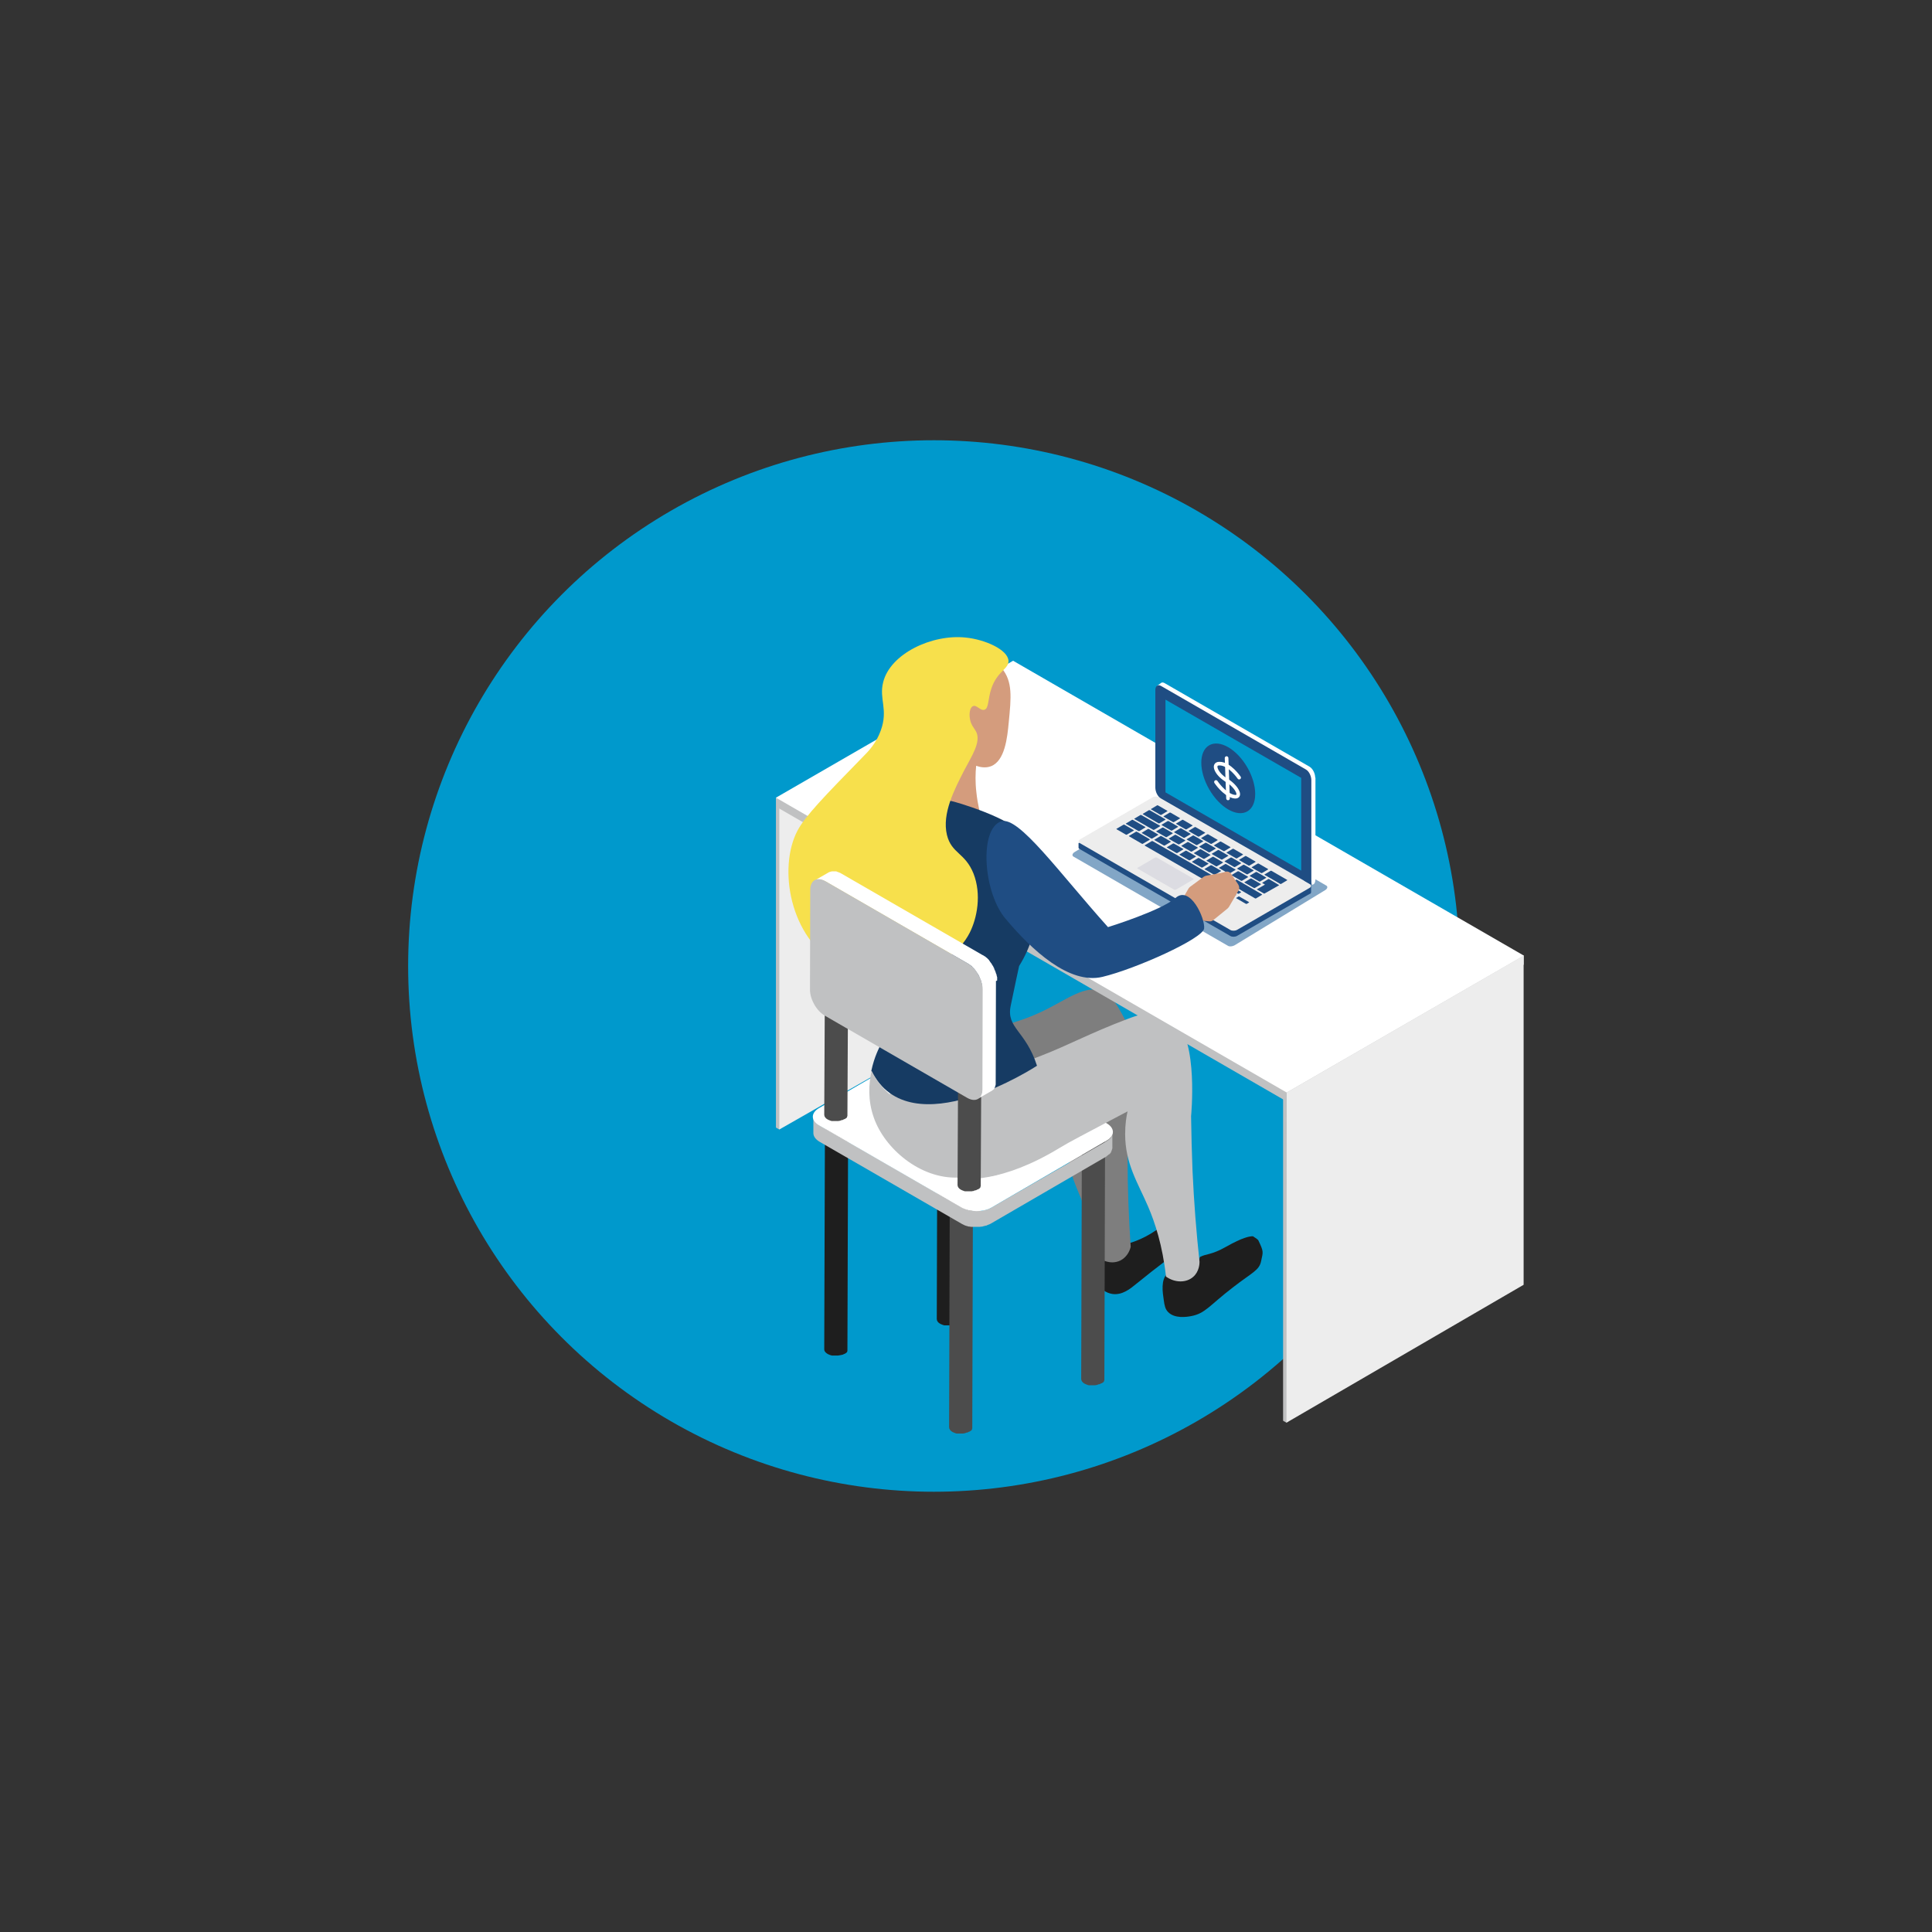 <?xml version="1.0" encoding="utf-8"?>
<!-- Generator: Adobe Illustrator 25.3.1, SVG Export Plug-In . SVG Version: 6.00 Build 0)  -->
<svg version="1.1" id="Layer_1" xmlns="http://www.w3.org/2000/svg" xmlns:xlink="http://www.w3.org/1999/xlink" x="0px" y="0px"
	 viewBox="0 0 800 800" style="enable-background:new 0 0 800 800;" xml:space="preserve">
<rect x="0" y="0" width="800" height="800" fill="#333333" stroke="none"/>
<style type="text/css">
	.st0{fill:#0099CC;}
	.st1{fill:#1E1E1E;}
	.st2{fill:#7E7E7E;}
	.st3{fill:#4C4C4C;}
	.st4{enable-background:new    ;}
	.st5{fill:#C0C1C2;}
	.st6{fill:#FFFFFF;}
	.st7{fill:#EDEDED;}
	.st8{fill:#D49C7D;}
	.st9{fill:#163B63;}
	.st10{fill:#F7E04C;}
	.st11{fill:#F8B8A8;}
	.st12{opacity:0.74;fill:#5787B2;}
	.st13{fill:#1F4D83;}
	.st14{fill:#DCDCE2;}
	.st15{fill:#467DE4;}
	.st16{fill-rule:evenodd;clip-rule:evenodd;fill:#D49C7D;}
	.st17{fill:none;stroke:#FFFFFF;stroke-width:1.5;stroke-linecap:round;stroke-linejoin:round;stroke-miterlimit:10;}
</style>
<g>
	<circle class="st0" cx="386.7" cy="400" r="217.7"/>
	<g id="pacient_and_table">
		<g>
			<g>
				<path class="st1" d="M455.2,520.4c-1.9,2.9-2.9,7.4-0.9,11c1.3,2.3,3.7,4,6.3,4.4c4.1,0.6,7.5-2.2,9.8-4.1
					c18.3-14.9,24.1-17.2,23.1-20.9c-0.7-2.6-4.4-4-6.8-4.3c-3.8-0.4-6.2,1.9-10.3,4.4C464.9,517.7,459.1,514.4,455.2,520.4z"/>
				<path class="st2" d="M446.5,468.7c-1,1.3-2.3,3.5-3.1,6.3c-2.1,7.6,1.3,14,4.8,22.7c2.2,5.5,5,13.4,7.5,23.6
					c0.2,0.1,4,2.6,8.1,0.7c3.5-1.7,4.3-5.3,4.4-5.7c-0.8-11.7-1.3-24.2-1.3-37.2c0-9.1,0.2-17.8,0.6-26.2
					C460.6,458.1,453.5,463.4,446.5,468.7z"/>
				<path class="st1" d="M398.1,441.1c0.1-0.8-0.4-1.6-1.5-2.2c-1.9-1.1-5.1-1.1-7,0c-1,0.6-1.4,1.3-1.4,2c0,0,0,0,0,0l-0.3,105.3
					c0,0.7,0.5,1.5,1.5,2c0.2,0.1,0.4,0.2,0.7,0.3c0,0,0,0,0,0c0,0,0,0,0,0c0.2,0.1,0.4,0.1,0.5,0.2c0,0,0,0,0,0c0,0,0.1,0,0.1,0
					c0.1,0,0.2,0.1,0.3,0.1c0,0,0.1,0,0.1,0c0,0,0.1,0,0.1,0c0.1,0,0.2,0,0.3,0c0,0,0.1,0,0.1,0c0,0,0.1,0,0.1,0c0.1,0,0.2,0,0.2,0
					c0,0,0.1,0,0.1,0c0,0,0.1,0,0.1,0c0.1,0,0.2,0,0.3,0c0,0,0.1,0,0.1,0c0,0,0.1,0,0.1,0c0.1,0,0.2,0,0.3,0c0,0,0.1,0,0.1,0
					c0,0,0.1,0,0.1,0c0.1,0,0.2,0,0.3,0c0,0,0.1,0,0.1,0c0,0,0,0,0,0c0.2,0,0.4,0,0.6-0.1c0,0,0,0,0,0c0.1,0,0.1,0,0.2,0
					c0.1,0,0.2,0,0.3-0.1c0.1,0,0.1,0,0.2-0.1c0.1,0,0.2,0,0.3-0.1c0,0,0,0,0.1,0c0,0,0.1,0,0.1,0c0.1,0,0.3-0.1,0.4-0.1
					c0,0,0.1,0,0.1-0.1c0.2-0.1,0.3-0.2,0.5-0.2c0,0,0,0,0.1,0c0,0,0.1-0.1,0.1-0.1c0.1,0,0.1-0.1,0.2-0.1c0,0,0.1-0.1,0.1-0.1
					c0.1,0,0.1-0.1,0.2-0.1c0,0,0,0,0,0c0,0,0,0,0.1-0.1c0.1-0.1,0.1-0.1,0.2-0.2c0,0,0,0,0,0c0,0,0,0,0-0.1c0-0.1,0.1-0.1,0.1-0.2
					c0,0,0,0,0-0.1c0,0,0,0,0,0c0-0.1,0-0.1,0.1-0.2c0,0,0-0.1,0-0.1c0,0,0,0,0,0c0,0,0-0.1,0-0.1c0,0,0-0.1,0-0.1c0,0,0,0,0,0
					c0-0.1,0-0.1,0-0.2c0,0,0-0.1,0-0.1c0,0,0,0,0,0l0.3-105.3C398.1,441,398.1,441,398.1,441.1z M397.1,442.7
					C397.1,442.6,397.1,442.6,397.1,442.7C397.1,442.6,397.1,442.6,397.1,442.7C397.1,442.6,397.1,442.6,397.1,442.7z M397.4,442.4
					C397.4,442.4,397.4,442.4,397.4,442.4L397.4,442.4C397.4,442.4,397.4,442.4,397.4,442.4z M398,441.5c0,0,0,0.1,0,0.1
					C397.9,441.6,398,441.5,398,441.5C398,441.5,398,441.5,398,441.5z M397.8,441.8c0,0,0,0.1-0.1,0.1
					C397.8,441.8,397.8,441.8,397.8,441.8C397.8,441.8,397.8,441.8,397.8,441.8z M397.7,442.1C397.6,442.1,397.6,442.1,397.7,442.1
					C397.6,442.1,397.6,442.1,397.7,442.1C397.7,442.1,397.7,442.1,397.7,442.1z M398,441.3c0,0,0-0.1,0-0.1c0,0,0,0,0,0
					C398,441.3,398,441.3,398,441.3z M396.8,442.8C396.8,442.8,396.8,442.8,396.8,442.8c-0.1,0-0.1,0.1-0.2,0.1
					C396.7,442.9,396.8,442.9,396.8,442.8z M388.1,441.1c0,0,0,0.1,0,0.1C388.2,441.1,388.2,441.1,388.1,441.1z M388.2,441.3
					c0,0,0,0.1,0,0.1C388.2,441.4,388.2,441.4,388.2,441.3z M388.3,441.6c0,0,0,0.1,0.1,0.1C388.3,441.7,388.3,441.6,388.3,441.6z
					 M388.6,442.1c0,0,0.1,0.1,0.1,0.1C388.7,442.2,388.7,442.2,388.6,442.1z M388.4,441.9c0,0,0,0.1,0.1,0.1
					C388.5,442,388.5,441.9,388.4,441.9z M389.3,442.7C389.2,442.7,389.2,442.7,389.3,442.7C389.2,442.7,389.2,442.7,389.3,442.7z
					 M389,442.5C388.9,442.5,388.9,442.4,389,442.5C388.9,442.4,388.9,442.5,389,442.5z"/>
				<path class="st3" d="M401.7,483.6c-1.9-1.1-5.1-1.1-7,0c-1,0.6-1.4,1.3-1.4,2c0,0,0,0,0,0v0v0L393,591c0,0.7,0.5,1.5,1.5,2
					c0.2,0.1,0.4,0.2,0.7,0.3c0,0,0,0,0,0c0,0,0,0,0,0c0.2,0.1,0.4,0.1,0.5,0.2c0,0,0,0,0,0c0,0,0.1,0,0.1,0c0.1,0,0.2,0.1,0.3,0.1
					c0,0,0.1,0,0.1,0c0,0,0.1,0,0.1,0c0.1,0,0.2,0,0.3,0c0,0,0.1,0,0.1,0c0,0,0.1,0,0.1,0c0.1,0,0.2,0,0.2,0c0,0,0.1,0,0.1,0
					c0,0,0.1,0,0.1,0c0.1,0,0.2,0,0.3,0c0,0,0.1,0,0.1,0c0,0,0.1,0,0.1,0c0.1,0,0.2,0,0.3,0c0,0,0.1,0,0.1,0c0,0,0.1,0,0.1,0
					c0.1,0,0.2,0,0.3,0c0,0,0.1,0,0.1,0c0,0,0,0,0,0c0.2,0,0.4,0,0.6-0.1c0,0,0,0,0,0c0.1,0,0.1,0,0.2,0c0.1,0,0.2,0,0.3-0.1
					c0.1,0,0.1,0,0.2-0.1c0.1,0,0.2,0,0.3-0.1c0,0,0,0,0.1,0c0,0,0.1,0,0.1,0c0.1,0,0.3-0.1,0.4-0.1c0,0,0.1,0,0.1-0.1
					c0.2-0.1,0.3-0.2,0.5-0.2c0,0,0,0,0.1,0c0,0,0.1-0.1,0.1-0.1c0.1,0,0.1-0.1,0.2-0.1c0,0,0.1-0.1,0.1-0.1c0.1,0,0.1-0.1,0.2-0.1
					c0,0,0,0,0,0c0,0,0,0,0.1-0.1c0.1-0.1,0.1-0.1,0.2-0.2c0,0,0,0,0,0c0,0,0,0,0-0.1c0-0.1,0.1-0.1,0.1-0.2c0,0,0,0,0-0.1
					c0,0,0,0,0,0c0-0.1,0-0.1,0.1-0.2c0,0,0-0.1,0-0.1c0,0,0,0,0,0c0,0,0-0.1,0-0.1c0,0,0-0.1,0-0.1c0,0,0,0,0,0c0-0.1,0-0.1,0-0.2
					c0,0,0-0.1,0-0.1c0,0,0,0,0,0l0.3-105.3c0,0,0,0.1,0,0.1C403.2,485,402.8,484.2,401.7,483.6z M402.2,487.4
					C402.2,487.4,402.2,487.3,402.2,487.4C402.3,487.3,402.3,487.3,402.2,487.4C402.2,487.3,402.2,487.4,402.2,487.4z M403.1,486.2
					c0,0,0,0.1,0,0.1C403.1,486.3,403.1,486.3,403.1,486.2C403.1,486.2,403.1,486.2,403.1,486.2z M403,486.5c0,0,0,0.1-0.1,0.1
					C402.9,486.6,402.9,486.5,403,486.5C403,486.5,403,486.5,403,486.5z M402.8,486.8C402.8,486.8,402.7,486.8,402.8,486.8
					C402.7,486.8,402.8,486.8,402.8,486.8C402.8,486.8,402.8,486.8,402.8,486.8z M403.1,486.1c0,0,0-0.1,0-0.1c0,0,0,0,0,0
					C403.2,486,403.1,486,403.1,486.1z M401.9,487.6C401.9,487.6,401.9,487.6,401.9,487.6c-0.1,0-0.1,0.1-0.2,0.1
					C401.8,487.6,401.9,487.6,401.9,487.6z M393.3,485.8c0,0,0,0.1,0,0.1C393.3,485.9,393.3,485.8,393.3,485.8z M393.3,486.1
					c0,0,0,0.1,0,0.1C393.3,486.1,393.3,486.1,393.3,486.1z M393.4,486.3c0,0,0,0.1,0.1,0.1C393.4,486.4,393.4,486.4,393.4,486.3z
					 M393.6,486.6c0,0,0,0.1,0.1,0.1c0,0,0,0,0,0C393.6,486.7,393.6,486.6,393.6,486.6z M393.7,486.9c0,0,0.1,0.1,0.1,0.1
					C393.8,486.9,393.8,486.9,393.7,486.9z M394.4,487.5c0,0-0.1-0.1-0.1-0.1C394.3,487.4,394.3,487.4,394.4,487.5z M394.1,487.2
					C394,487.2,394,487.2,394.1,487.2C394,487.2,394,487.2,394.1,487.2z"/>
				<path class="st1" d="M350,461.2c-1.9-1-5.1-1-7,0c-1,0.5-1.4,1.2-1.4,1.8c0,0,0,0,0,0l-0.3,95.8c0,0.7,0.5,1.3,1.5,1.9
					c0.2,0.1,0.4,0.2,0.7,0.3c0,0,0,0,0,0c0,0,0,0,0,0c0.2,0.1,0.4,0.1,0.5,0.2c0,0,0,0,0,0c0,0,0.1,0,0.1,0c0.1,0,0.2,0,0.3,0.1
					c0,0,0.1,0,0.1,0c0,0,0.1,0,0.1,0c0.1,0,0.2,0,0.3,0c0,0,0.1,0,0.1,0c0,0,0.1,0,0.1,0c0.1,0,0.2,0,0.2,0c0,0,0.1,0,0.1,0
					c0,0,0.1,0,0.1,0c0.1,0,0.2,0,0.3,0c0,0,0.1,0,0.1,0c0,0,0.1,0,0.1,0c0.1,0,0.2,0,0.3,0c0,0,0.1,0,0.1,0c0,0,0.1,0,0.1,0
					c0.1,0,0.2,0,0.3,0c0,0,0.1,0,0.1,0c0,0,0,0,0,0c0.2,0,0.4,0,0.6-0.1c0,0,0,0,0,0c0.1,0,0.1,0,0.2,0c0.1,0,0.2,0,0.3-0.1
					c0.1,0,0.1,0,0.2,0c0.1,0,0.2,0,0.3-0.1c0,0,0,0,0.1,0c0,0,0.1,0,0.1,0c0.1,0,0.3-0.1,0.4-0.1c0,0,0.1,0,0.1-0.1
					c0.2-0.1,0.3-0.1,0.5-0.2c0,0,0,0,0.1,0c0,0,0.1-0.1,0.1-0.1c0.1,0,0.1-0.1,0.2-0.1c0,0,0.1-0.1,0.1-0.1c0.1,0,0.1-0.1,0.2-0.1
					c0,0,0,0,0,0c0,0,0,0,0.1-0.1c0.1-0.1,0.1-0.1,0.2-0.2c0,0,0,0,0,0c0,0,0,0,0,0c0-0.1,0.1-0.1,0.1-0.2c0,0,0,0,0-0.1
					c0,0,0,0,0,0c0,0,0-0.1,0.1-0.1c0,0,0-0.1,0-0.1c0,0,0,0,0,0c0,0,0-0.1,0-0.1c0,0,0-0.1,0-0.1c0,0,0,0,0,0c0,0,0-0.1,0-0.1
					c0,0,0-0.1,0-0.1c0,0,0,0,0,0l0.3-95.8c0,0,0,0.1,0,0.1C351.6,462.4,351.1,461.7,350,461.2z M350.5,464.6
					C350.5,464.6,350.6,464.6,350.5,464.6C350.6,464.6,350.6,464.6,350.5,464.6C350.6,464.6,350.5,464.6,350.5,464.6z M350.8,464.4
					C350.8,464.4,350.8,464.4,350.8,464.4L350.8,464.4C350.8,464.4,350.8,464.4,350.8,464.4z M351.4,463.6
					C351.4,463.6,351.4,463.6,351.4,463.6C351.4,463.6,351.4,463.6,351.4,463.6C351.4,463.6,351.4,463.6,351.4,463.6z M351.3,463.8
					C351.3,463.8,351.2,463.9,351.3,463.8C351.2,463.9,351.3,463.8,351.3,463.8C351.3,463.8,351.3,463.8,351.3,463.8z M351.1,464.1
					C351.1,464.1,351.1,464.1,351.1,464.1C351.1,464.1,351.1,464.1,351.1,464.1C351.1,464.1,351.1,464.1,351.1,464.1z M351.5,463.4
					c0,0,0-0.1,0-0.1c0,0,0,0,0,0C351.5,463.3,351.5,463.4,351.5,463.4z M350.3,464.8C350.3,464.8,350.3,464.8,350.3,464.8
					c-0.1,0-0.1,0.1-0.2,0.1C350.1,464.8,350.2,464.8,350.3,464.8z M341.6,463.1c0,0,0,0.1,0,0.1
					C341.6,463.2,341.6,463.2,341.6,463.1z M341.6,463.4c0,0,0,0.1,0,0.1C341.7,463.5,341.6,463.4,341.6,463.4z M341.7,463.6
					c0,0,0,0.1,0.1,0.1C341.8,463.7,341.7,463.7,341.7,463.6z M342.1,464.1C342.1,464.2,342.1,464.2,342.1,464.1
					C342.1,464.2,342.1,464.2,342.1,464.1z M341.9,463.9c0,0,0,0.1,0.1,0.1C341.9,464,341.9,463.9,341.9,463.9z M342.7,464.7
					C342.7,464.6,342.6,464.6,342.7,464.7C342.6,464.6,342.7,464.6,342.7,464.7z M342.4,464.5c0,0-0.1-0.1-0.1-0.1
					C342.3,464.4,342.4,464.4,342.4,464.5z"/>
				<path class="st3" d="M456.4,463.7c-1.9-1.1-5.1-1.1-7,0c-1,0.6-1.4,1.3-1.4,2c0,0,0,0,0,0l-0.3,105.3c0,0.7,0.5,1.5,1.5,2
					c0.2,0.1,0.4,0.2,0.7,0.3c0,0,0,0,0,0c0,0,0,0,0,0c0.2,0.1,0.4,0.1,0.5,0.2c0,0,0,0,0,0c0,0,0.1,0,0.1,0c0.1,0,0.2,0.1,0.3,0.1
					c0,0,0.1,0,0.1,0c0,0,0.1,0,0.1,0c0.1,0,0.2,0,0.3,0c0,0,0.1,0,0.1,0c0,0,0.1,0,0.1,0c0.1,0,0.2,0,0.2,0c0,0,0.1,0,0.1,0
					c0,0,0.1,0,0.1,0c0.1,0,0.2,0,0.3,0c0,0,0.1,0,0.1,0c0,0,0.1,0,0.1,0c0.1,0,0.2,0,0.3,0c0,0,0.1,0,0.1,0c0,0,0.1,0,0.1,0
					c0.1,0,0.2,0,0.3,0c0,0,0.1,0,0.1,0c0,0,0,0,0,0c0.2,0,0.4,0,0.6-0.1c0,0,0,0,0,0c0.1,0,0.1,0,0.2,0c0.1,0,0.2,0,0.3-0.1
					c0.1,0,0.1,0,0.2-0.1c0.1,0,0.2,0,0.3-0.1c0,0,0,0,0.1,0c0,0,0.1,0,0.1,0c0.1,0,0.3-0.1,0.4-0.1c0,0,0.1,0,0.1-0.1
					c0.2-0.1,0.3-0.2,0.5-0.2c0,0,0,0,0.1,0c0,0,0.1-0.1,0.1-0.1c0.1,0,0.1-0.1,0.2-0.1c0,0,0.1-0.1,0.1-0.1c0.1,0,0.1-0.1,0.2-0.1
					c0,0,0,0,0,0c0,0,0,0,0.1-0.1c0.1-0.1,0.1-0.1,0.2-0.2c0,0,0,0,0,0c0,0,0,0,0-0.1c0-0.1,0.1-0.1,0.1-0.2c0,0,0,0,0-0.1
					c0,0,0,0,0,0c0-0.1,0-0.1,0.1-0.2c0,0,0-0.1,0-0.1c0,0,0,0,0,0c0,0,0-0.1,0-0.1c0,0,0-0.1,0-0.1c0,0,0,0,0,0c0-0.1,0-0.1,0-0.2
					c0,0,0-0.1,0-0.1c0,0,0,0,0,0l0.3-105.3c0,0,0,0.1,0,0.1C457.9,465.1,457.4,464.3,456.4,463.7z M456.9,467.5
					C456.9,467.5,456.9,467.5,456.9,467.5C456.9,467.4,456.9,467.4,456.9,467.5C456.9,467.5,456.9,467.5,456.9,467.5z M457.1,467.2
					C457.1,467.2,457.1,467.2,457.1,467.2L457.1,467.2C457.1,467.2,457.1,467.2,457.1,467.2z M457.7,466.4c0,0,0,0.1,0,0.1
					C457.7,466.4,457.7,466.4,457.7,466.4C457.7,466.4,457.7,466.4,457.7,466.4z M457.6,466.6c0,0,0,0.1-0.1,0.1
					C457.6,466.7,457.6,466.7,457.6,466.6C457.6,466.6,457.6,466.6,457.6,466.6z M457.4,466.9C457.4,466.9,457.4,467,457.4,466.9
					C457.4,467,457.4,466.9,457.4,466.9C457.4,466.9,457.4,466.9,457.4,466.9z M457.8,466.2c0,0,0-0.1,0-0.1c0,0,0,0,0,0
					C457.8,466.1,457.8,466.2,457.8,466.2z M456.6,467.7C456.6,467.7,456.6,467.7,456.6,467.7c-0.1,0-0.1,0.1-0.2,0.1
					C456.5,467.8,456.5,467.7,456.6,467.7z M447.9,465.9c0,0,0,0.1,0,0.1C447.9,466,447.9,465.9,447.9,465.9z M448,466.2
					c0,0,0,0.1,0,0.1c0,0,0,0,0,0C448,466.3,448,466.2,448,466.2z M448.1,466.5c0,0,0,0.1,0.1,0.1
					C448.1,466.5,448.1,466.5,448.1,466.5z M448.4,467c0,0,0.1,0.1,0.1,0.1C448.5,467.1,448.4,467,448.4,467z M448.2,466.7
					c0,0,0,0.1,0.1,0.1C448.3,466.8,448.2,466.8,448.2,466.7z M449,467.6c0,0-0.1-0.1-0.1-0.1C449,467.5,449,467.6,449,467.6z
					 M448.7,467.3c0,0-0.1-0.1-0.1-0.1C448.7,467.3,448.7,467.3,448.7,467.3z"/>
				<g>
					<g class="st4">
						<path class="st5" d="M460.8,469c0,0.1,0,0.2,0,0.3c0,0.1,0,0.1-0.1,0.2c0,0.1,0,0.2-0.1,0.3c0,0.1-0.1,0.1-0.1,0.2
							c0,0.1-0.1,0.2-0.1,0.3c-0.1,0.1-0.1,0.2-0.2,0.4c0,0,0,0,0,0.1c-0.1,0.1-0.2,0.2-0.3,0.4c0,0,0,0-0.1,0.1
							c-0.1,0.1-0.2,0.2-0.4,0.4c-0.1,0.1-0.2,0.1-0.3,0.2c-0.1,0.1-0.2,0.1-0.2,0.2c-0.1,0.1-0.2,0.1-0.3,0.2
							c-0.1,0.1-0.2,0.1-0.3,0.2L410.6,500c-0.3,0.2-0.5,0.3-0.8,0.4c-0.1,0-0.2,0.1-0.3,0.1c-0.2,0.1-0.5,0.2-0.7,0.3
							c-0.1,0-0.2,0.1-0.3,0.1c-0.1,0-0.3,0.1-0.5,0.1c-0.1,0-0.2,0.1-0.3,0.1c-0.2,0-0.3,0.1-0.5,0.1c-0.1,0-0.2,0-0.3,0.1
							c-0.3,0.1-0.7,0.1-1,0.1c-0.1,0-0.2,0-0.3,0c-0.2,0-0.4,0-0.6,0c-0.1,0-0.3,0-0.4,0c-0.2,0-0.3,0-0.5,0c-0.1,0-0.3,0-0.4,0
							c-0.1,0-0.3,0-0.4,0c-0.1,0-0.3,0-0.4,0c-0.1,0-0.3,0-0.4,0c-0.1,0-0.3,0-0.4-0.1c-0.2,0-0.3-0.1-0.5-0.1
							c-0.1,0-0.2,0-0.4-0.1c-0.2,0-0.4-0.1-0.5-0.1c-0.1,0-0.2-0.1-0.3-0.1c-0.3-0.1-0.6-0.2-0.9-0.3c-0.2-0.1-0.3-0.1-0.4-0.2
							c-0.1,0-0.2-0.1-0.2-0.1c-0.2-0.1-0.4-0.2-0.6-0.3l-58.9-34c-1.7-1-2.6-2.3-2.6-3.6l0,6.8c0,1.3,0.9,2.6,2.6,3.6l58.9,34
							c0.2,0.1,0.4,0.2,0.6,0.3c0.1,0,0.2,0.1,0.2,0.1c0.1,0.1,0.3,0.1,0.4,0.2c0,0,0,0,0,0c0.3,0.1,0.6,0.2,0.9,0.3c0,0,0,0,0.1,0
							c0.1,0,0.2,0,0.2,0.1c0.2,0,0.4,0.1,0.5,0.1c0,0,0.1,0,0.1,0c0.1,0,0.1,0,0.2,0c0.2,0,0.3,0.1,0.5,0.1c0.1,0,0.1,0,0.2,0
							c0.1,0,0.1,0,0.2,0c0.1,0,0.3,0,0.4,0c0.1,0,0.1,0,0.2,0c0.1,0,0.1,0,0.2,0c0.1,0,0.3,0,0.4,0c0.1,0,0.1,0,0.2,0
							c0.1,0,0.1,0,0.2,0c0.2,0,0.3,0,0.5,0c0.1,0,0.2,0,0.2,0c0,0,0.1,0,0.1,0c0.2,0,0.4,0,0.6,0c0.1,0,0.2,0,0.2,0c0,0,0,0,0.1,0
							c0.3,0,0.7-0.1,1-0.1c0,0,0,0,0,0c0.1,0,0.2,0,0.3-0.1c0.2,0,0.3-0.1,0.5-0.1c0.1,0,0.2-0.1,0.3-0.1c0.2,0,0.3-0.1,0.5-0.1
							c0,0,0.1,0,0.1,0c0.1,0,0.1,0,0.2-0.1c0.2-0.1,0.5-0.2,0.7-0.3c0.1,0,0.2-0.1,0.3-0.1c0.3-0.1,0.6-0.3,0.8-0.4l47.7-27.7
							c0,0,0.1,0,0.1-0.1c0.1,0,0.2-0.1,0.2-0.2c0.1-0.1,0.2-0.1,0.3-0.2c0.1-0.1,0.2-0.1,0.2-0.2c0.1-0.1,0.2-0.1,0.3-0.2
							c0,0,0,0,0.1,0c0.1-0.1,0.2-0.2,0.3-0.3c0,0,0,0,0.1-0.1c0.1-0.1,0.1-0.1,0.2-0.2c0-0.1,0.1-0.1,0.1-0.2c0,0,0,0,0-0.1
							c0.1-0.1,0.1-0.2,0.2-0.3c0,0,0,0,0-0.1c0-0.1,0.1-0.2,0.1-0.3c0-0.1,0.1-0.1,0.1-0.2c0,0,0,0,0-0.1c0-0.1,0.1-0.2,0.1-0.3
							c0-0.1,0-0.1,0.1-0.2c0,0,0,0,0,0c0-0.1,0-0.2,0-0.3c0-0.1,0-0.1,0-0.2c0,0,0-0.1,0-0.1l0-6.8
							C460.8,468.8,460.8,468.9,460.8,469z"/>
						<g>
							<path class="st6" d="M458.2,465.1c3.5,2,3.5,5.2,0,7.2L410.6,500c-3.4,2-9,2-12.5,0l-58.9-34c-3.5-2-3.5-5.2,0-7.2l47.7-27.7
								c3.4-2,9-2,12.5,0L458.2,465.1z"/>
						</g>
					</g>
					<g>
						<path class="st1" d="M483.4,527.3c-2.8,2.6-2,7.8-1.5,11.1c0.3,2.2,0.6,3.7,1.8,4.9c2.7,2.8,7.7,2,9.4,1.7
							c6-1.1,7.5-4.3,17.4-11.9c8.1-6.3,10.9-7,11.7-10.9c0.8-3.9,1.2-3.7-1.2-8.7c-0.1-0.2-2.1-1.6-2.2-1.6c-1.4,0-4.3,0.5-11,4.3
							c-6.3,3.6-8.5,2.9-10.9,4.3c-0.4,0.2-0.1,3.1-1.3,3.6C489.5,526.4,485.9,524.9,483.4,527.3z"/>
						<path class="st2" d="M408,447.6c19.1-10,40.3-12.5,59.4-22.5c-1.6-2.6-6.4-13.6-10.8-14.9c-7.5-2.3-14.4,3.4-24.2,8.2
							c-6.5,3.2-16.2,6.9-29.6,8.4C404.6,433.7,406.3,440.6,408,447.6z"/>
						<path class="st5" d="M373.6,422.8c-1.4,4.2-3.1,10.7-4.1,18.8c-1.2,10.7-2,17.7,1.8,23.4c4.2,6,19,20.1,25.5,22.7
							c2.1,0.8,17.9,2.3,42-12.4c4.6-2.8,10.2-5.6,22.6-12.2c2.4-1.3,4.3-2.3,5.5-2.9c-0.5,2.1-1,5.4-1,9.4c0,12.4,5.4,20.4,9.5,30
							c2.8,6.5,6,16.1,7.4,29c3.8,2.7,8.5,2.6,11.3,0.1c2.5-2.2,2.6-5.5,2.6-6.2c-1.3-11.9-2.3-24.5-2.9-37.7
							c-0.3-7.7-0.5-15.3-0.6-22.6c0,0,3.1-31.2-6.7-39.6c-1.2-1-2.5-1.7-2.5-1.7c-6-3.1-12.9-0.6-17.3,1.1
							c-15.1,5.7-24.1,10.7-35.7,15.2c-4.8,1.9-8.7,3.2-11,3.9c-4.9,0.5-15.3,1-26.9-3.9C383.2,432.8,376.8,426.4,373.6,422.8z"/>
					</g>
				</g>
			</g>
			<polygon class="st5" points="419.5,276.9 419.5,409.7 326,464.1 322.7,467.7 321.3,466.9 321.3,334 			"/>
			<polygon class="st7" points="322.7,467.7 417.7,413.5 420.9,277.7 322.7,334.8 			"/>
			<polygon class="st5" points="629.5,398.3 629.5,531.2 536,585.6 532.7,589.1 531.3,588.3 531.3,455.1 			"/>
			<g>
				<polygon class="st5" points="331.7,328 419.5,277.3 621.5,393.9 631,395.7 631,399.4 532.8,456.1 321.3,334 321.3,330.3 				"/>
				<polygon class="st6" points="321.3,330.3 532.8,452.4 631,395.7 419.5,273.6 				"/>
			</g>
			<polygon class="st7" points="532.7,589.1 630.9,532 630.9,395.7 532.8,452.4 			"/>
		</g>
		<g>
			<g>
				<path class="st8" d="M393.7,270.8c5.6-3.8,16.1-0.1,21.1,5.9c4.6,5.5,3.9,12.1,2.9,22.4c-0.6,6.4-1.6,16-7.4,18.2
					c-2.2,0.8-4.4,0.4-6.1-0.2c-0.3,3.1-0.4,6.8,0.1,11c0.5,4.8,1.5,8.8,2.5,12.1c-6.3-0.4-14.5-1.8-17.4-7.4
					c-2.2-4.2-0.4-9,0.6-11.9C398.2,295.5,384.7,276.8,393.7,270.8z"/>
				<path class="st9" d="M429.4,441.3c0,0-52.4,34.4-68.6,2.1v0c1.2-5.8,3.4-9.9,3.9-10.8c2.2-4,2.8-3.3,4.8-6.9
					c4-7.2,3.9-14.3,0.9-37.6c0,0-1-9.9-3.1-29.6c-1-9.2-1.4-14.5,1.9-19.3c4.2-6,11.9-7.7,13.2-7.9c2.4-0.5,5.3-0.2,11.1,0.3
					c1.4,0.1,26.5,7.5,29.4,14.1c8.5,19.6,9.2,38.1-0.9,54.3c0,0-2.1,9.6-3.5,16.5C416.6,425.7,424.7,426.7,429.4,441.3z"/>
				<path class="st10" d="M399.9,264c8,0.8,17.4,5,17.7,9.6c0.2,3.4-4.7,4.3-7.1,11.5c-1.5,4.4-1,8.3-2.9,8.8
					c-1.7,0.5-3.2-2.2-4.7-1.5c-1.4,0.6-1.6,3.3-1.3,5.1c0.4,2.7,1.8,4,2.5,5.3c2.4,4.3-1.9,10.5-4.9,16.3c-4,7.8-9.2,17.8-7.1,26.6
					c1.9,7.8,7.5,7.3,11,16c3.4,8.7,1.5,18.5-1.6,24.6c-8.4,16.4-35.3,23.8-54.1,13.5c-20.7-11.4-25.2-40.6-17.2-55.8
					c3.2-6.1,11.2-14.3,27.2-30.7c2.2-2.2,5.4-5.5,7.3-10.8c3.2-8.8-0.8-13,1-20C368.6,270.7,385.9,262.5,399.9,264z"/>
				<path class="st5" d="M423.8,479.3c-6.8,8.5-15.5,8.3-26.9,8.3c-15.9,0.7-30.7-12.1-35.1-24.9c-2.5-7.1-2.1-13.9-0.9-19.3
					c16.2,32.2,62.3,6.4,62.3,6.4C427.2,462.6,429.6,472.9,423.8,479.3z"/>
				<path class="st11" d="M486,371.5c0.1-0.3,0.2-0.6,0.5-0.9c0.3-0.4,0.9-0.5,1.4-0.6c0.3-0.1,0.7-0.1,0.9,0.1
					c0.3,0.2,0.3,0.6,0.3,1c0,0.6,0.1,1.3-0.3,1.8c-0.2,0.3-0.5,0.5-0.8,0.7c-0.2,0.1-0.4,0.3-0.6,0.3c-0.2,0.1-0.4,0.1-0.5,0.1
					c-0.8,0.1-2.4,0.9-3,0.4C484.4,373.4,485.5,372.6,486,371.5z"/>
			</g>
			<path class="st3" d="M350,399c-1.9-1.1-5.1-1.1-7,0c-1,0.6-1.4,1.3-1.4,2c0,0,0,0,0,0l-0.3,60.6c0,0.7,0.5,1.5,1.5,2
				c0.2,0.1,0.4,0.2,0.7,0.3c0,0,0,0,0,0c0,0,0,0,0,0c0.2,0.1,0.4,0.1,0.5,0.2c0,0,0,0,0,0c0,0,0.1,0,0.1,0c0.1,0,0.2,0.1,0.3,0.1
				c0,0,0.1,0,0.1,0c0,0,0.1,0,0.1,0c0.1,0,0.2,0,0.3,0c0,0,0.1,0,0.1,0c0,0,0.1,0,0.1,0c0.1,0,0.2,0,0.2,0c0,0,0.1,0,0.1,0
				c0,0,0.1,0,0.1,0c0.1,0,0.2,0,0.3,0c0,0,0.1,0,0.1,0c0,0,0.1,0,0.1,0c0.1,0,0.2,0,0.3,0c0,0,0.1,0,0.1,0c0,0,0.1,0,0.1,0
				c0.1,0,0.2,0,0.3,0c0,0,0.1,0,0.1,0c0,0,0,0,0,0c0.2,0,0.4,0,0.6-0.1c0,0,0,0,0,0c0.1,0,0.1,0,0.2,0c0.1,0,0.2,0,0.3-0.1
				c0.1,0,0.1,0,0.2-0.1c0.1,0,0.2,0,0.3-0.1c0,0,0,0,0.1,0c0,0,0.1,0,0.1,0c0.1,0,0.3-0.1,0.4-0.1c0,0,0.1,0,0.1-0.1
				c0.2-0.1,0.3-0.2,0.5-0.2c0,0,0,0,0.1,0c0,0,0.1-0.1,0.1-0.1c0.1,0,0.1-0.1,0.2-0.1c0,0,0.1-0.1,0.1-0.1c0.1,0,0.1-0.1,0.2-0.1
				c0,0,0,0,0,0c0,0,0,0,0.1-0.1c0.1-0.1,0.1-0.1,0.2-0.2c0,0,0,0,0,0c0,0,0,0,0-0.1c0-0.1,0.1-0.1,0.1-0.2c0,0,0,0,0-0.1
				c0,0,0,0,0,0c0-0.1,0-0.1,0.1-0.2c0,0,0-0.1,0-0.1c0,0,0,0,0,0c0,0,0-0.1,0-0.1c0,0,0-0.1,0-0.1c0,0,0,0,0,0c0-0.1,0-0.1,0-0.2
				c0,0,0-0.1,0-0.1c0,0,0,0,0,0l0,0l0.3-60.6c0,0,0,0.1,0,0.1C351.6,400.4,351.1,399.6,350,399z M350.5,402.8
				C350.5,402.8,350.6,402.8,350.5,402.8C350.6,402.8,350.6,402.8,350.5,402.8C350.6,402.8,350.5,402.8,350.5,402.8z M351.4,401.7
				c0,0,0,0.1,0,0.1C351.4,401.7,351.4,401.7,351.4,401.7C351.4,401.7,351.4,401.7,351.4,401.7z M351.3,401.9c0,0,0,0.1-0.1,0.1
				C351.2,402,351.3,402,351.3,401.9C351.3,401.9,351.3,401.9,351.3,401.9z M351.1,402.2C351.1,402.2,351.1,402.3,351.1,402.2
				C351.1,402.3,351.1,402.2,351.1,402.2C351.1,402.2,351.1,402.2,351.1,402.2z M351.5,401.5c0,0,0-0.1,0-0.1c0,0,0,0,0,0
				C351.5,401.4,351.5,401.5,351.5,401.5z M350.3,403C350.3,403,350.3,403,350.3,403c-0.1,0-0.1,0.1-0.2,0.1
				C350.1,403.1,350.2,403,350.3,403z M341.6,401.2c0,0,0,0.1,0,0.1C341.6,401.3,341.6,401.3,341.6,401.2z M341.6,401.5
				c0,0,0,0.1,0,0.1C341.7,401.6,341.6,401.5,341.6,401.5z M341.7,401.8c0,0,0,0.1,0.1,0.1C341.8,401.8,341.7,401.8,341.7,401.8z
				 M342.1,402.3c0,0,0.1,0.1,0.1,0.1C342.1,402.4,342.1,402.3,342.1,402.3z M341.9,402c0,0,0,0.1,0.1,0.1
				C341.9,402.1,341.9,402.1,341.9,402z M342.7,402.9C342.7,402.9,342.6,402.8,342.7,402.9C342.6,402.8,342.7,402.9,342.7,402.9z
				 M342.4,402.7c0,0-0.1-0.1-0.1-0.1C342.3,402.6,342.4,402.6,342.4,402.7z"/>
			<path class="st3" d="M405.2,428.1c-1.9-1.1-5.1-1.1-7,0c-1,0.6-1.4,1.3-1.4,2c0,0,0,0,0,0l-0.3,60.6c0,0.7,0.5,1.5,1.5,2
				c0.2,0.1,0.4,0.2,0.7,0.3c0,0,0,0,0,0c0,0,0,0,0,0c0.2,0.1,0.4,0.1,0.5,0.2c0,0,0,0,0,0c0,0,0.1,0,0.1,0c0.1,0,0.2,0.1,0.3,0.1
				c0,0,0.1,0,0.1,0c0,0,0.1,0,0.1,0c0.1,0,0.2,0,0.3,0c0,0,0.1,0,0.1,0c0,0,0.1,0,0.1,0c0.1,0,0.2,0,0.2,0c0,0,0.1,0,0.1,0
				c0,0,0.1,0,0.1,0c0.1,0,0.2,0,0.3,0c0,0,0.1,0,0.1,0c0,0,0.1,0,0.1,0c0.1,0,0.2,0,0.3,0c0,0,0.1,0,0.1,0c0,0,0.1,0,0.1,0
				c0.1,0,0.2,0,0.3,0c0,0,0.1,0,0.1,0c0,0,0,0,0,0c0.2,0,0.4,0,0.6-0.1c0,0,0,0,0,0c0.1,0,0.1,0,0.2,0c0.1,0,0.2,0,0.3-0.1
				c0.1,0,0.1,0,0.2-0.1c0.1,0,0.2,0,0.3-0.1c0,0,0,0,0.1,0c0,0,0.1,0,0.1,0c0.1,0,0.3-0.1,0.4-0.1c0,0,0.1,0,0.1-0.1
				c0.2-0.1,0.3-0.2,0.5-0.2c0,0,0,0,0.1,0c0,0,0.1-0.1,0.1-0.1c0.1,0,0.1-0.1,0.2-0.1c0,0,0.1-0.1,0.1-0.1c0.1,0,0.1-0.1,0.2-0.1
				c0,0,0,0,0,0c0,0,0,0,0.1-0.1c0.1-0.1,0.1-0.1,0.2-0.2c0,0,0,0,0,0c0,0,0,0,0-0.1c0-0.1,0.1-0.1,0.1-0.2c0,0,0,0,0-0.1
				c0,0,0,0,0,0c0-0.1,0-0.1,0.1-0.2c0,0,0-0.1,0-0.1c0,0,0,0,0,0c0,0,0-0.1,0-0.1c0,0,0-0.1,0-0.1c0,0,0,0,0,0c0-0.1,0-0.1,0-0.2
				c0,0,0-0.1,0-0.1c0,0,0,0,0,0l0,0l0.3-60.6c0,0,0,0.1,0,0.1C406.8,429.5,406.3,428.7,405.2,428.1z M405.7,431.8
				C405.7,431.8,405.8,431.8,405.7,431.8C405.8,431.8,405.8,431.8,405.7,431.8C405.8,431.8,405.7,431.8,405.7,431.8z M406.6,430.7
				c0,0,0,0.1,0,0.1C406.6,430.8,406.6,430.7,406.6,430.7C406.6,430.7,406.6,430.7,406.6,430.7z M406.5,431c0,0,0,0.1-0.1,0.1
				C406.4,431,406.5,431,406.5,431C406.5,431,406.5,431,406.5,431z M406.3,431.3C406.3,431.3,406.3,431.3,406.3,431.3
				C406.3,431.3,406.3,431.3,406.3,431.3C406.3,431.2,406.3,431.2,406.3,431.3z M406.7,430.5c0,0,0-0.1,0-0.1c0,0,0,0,0,0
				C406.7,430.5,406.7,430.5,406.7,430.5z M405.5,432C405.5,432,405.5,432,405.5,432c-0.1,0-0.1,0.1-0.2,0.1
				C405.3,432.1,405.4,432.1,405.5,432z M396.8,430.2c0,0,0,0.1,0,0.1C396.8,430.3,396.8,430.3,396.8,430.2z M396.8,430.5
				c0,0,0,0.1,0,0.1C396.9,430.6,396.8,430.6,396.8,430.5z M396.9,430.8c0,0,0,0.1,0.1,0.1C397,430.9,396.9,430.8,396.9,430.8z
				 M397.3,431.3c0,0,0.1,0.1,0.1,0.1C397.3,431.4,397.3,431.4,397.3,431.3z M397.1,431.1c0,0,0,0.1,0.1,0.1
				C397.1,431.1,397.1,431.1,397.1,431.1z M397.9,431.9C397.9,431.9,397.8,431.9,397.9,431.9C397.8,431.9,397.9,431.9,397.9,431.9z
				 M397.6,431.7c0,0-0.1-0.1-0.1-0.1C397.5,431.6,397.6,431.6,397.6,431.7z"/>
			<g>
				<path class="st6" d="M412.9,405.9c0-0.1,0-0.2,0-0.3c0,0,0-0.1,0-0.1c0,0,0,0,0-0.1c0,0,0-0.1,0-0.1c0-0.1,0-0.2,0-0.3
					c0-0.1,0-0.2,0-0.3c0,0,0,0,0,0c0,0,0,0,0,0c0-0.1,0-0.2-0.1-0.3c0-0.1,0-0.2-0.1-0.3c0,0,0-0.1,0-0.1c0,0,0,0,0-0.1
					c0,0,0-0.1,0-0.1c0-0.1-0.1-0.2-0.1-0.3c0-0.1,0-0.2-0.1-0.2c0,0,0,0,0,0c0,0,0,0,0,0c0-0.1-0.1-0.2-0.1-0.3
					c0-0.1-0.1-0.2-0.1-0.3c0,0,0,0,0-0.1c0,0,0,0,0,0c0-0.1,0-0.1-0.1-0.2c0-0.1-0.1-0.2-0.1-0.3c0-0.1-0.1-0.1-0.1-0.2
					c0,0,0,0,0,0c0,0,0,0,0,0c0-0.1-0.1-0.2-0.1-0.3c-0.1-0.1-0.1-0.2-0.2-0.3c0,0,0,0,0-0.1c0,0,0,0,0-0.1c0-0.1-0.1-0.2-0.1-0.3
					c-0.1-0.1-0.1-0.2-0.2-0.3c0-0.1-0.1-0.1-0.1-0.2c0,0,0,0,0-0.1c-0.1-0.1-0.1-0.2-0.2-0.3c-0.1-0.1-0.2-0.3-0.3-0.4
					c0,0,0,0,0-0.1c-0.1-0.2-0.3-0.4-0.4-0.6c-0.1-0.1-0.2-0.2-0.3-0.4c-0.1-0.1-0.2-0.2-0.2-0.3c0,0,0,0,0,0c0,0,0,0,0,0
					c-0.1-0.1-0.2-0.2-0.2-0.3c-0.1-0.1-0.2-0.2-0.2-0.3c0,0,0,0,0,0c0,0,0,0,0,0c-0.1-0.1-0.1-0.1-0.2-0.2
					c-0.1-0.1-0.2-0.2-0.3-0.3c0,0-0.1-0.1-0.1-0.1c0,0,0,0-0.1-0.1c0,0-0.1-0.1-0.1-0.1c-0.1-0.1-0.2-0.2-0.3-0.2
					c0,0-0.1-0.1-0.1-0.1c0,0,0,0-0.1-0.1c0,0-0.1-0.1-0.1-0.1c-0.1-0.1-0.2-0.1-0.3-0.2c-0.1,0-0.1-0.1-0.2-0.1c0,0,0,0,0,0
					c0,0,0,0,0,0c-0.1-0.1-0.2-0.1-0.3-0.2c-0.1-0.1-0.2-0.1-0.3-0.2c0,0,0,0-0.1,0l-58.9-34c-0.1,0-0.1-0.1-0.2-0.1
					c-0.1,0-0.2-0.1-0.3-0.1c-0.1,0-0.1-0.1-0.2-0.1c0,0,0,0,0,0c0,0,0,0,0,0c-0.1,0-0.2-0.1-0.3-0.1c-0.1,0-0.2-0.1-0.3-0.1
					c0,0,0,0,0,0c0,0,0,0,0,0c-0.1,0-0.1,0-0.2-0.1c-0.1,0-0.2-0.1-0.3-0.1c0,0-0.1,0-0.1,0c0,0,0,0-0.1,0c0,0-0.1,0-0.1,0
					c-0.1,0-0.2,0-0.3,0c-0.1,0-0.1,0-0.2,0c0,0,0,0-0.1,0c0,0,0,0-0.1,0c-0.1,0-0.2,0-0.3,0c0,0-0.1,0-0.1,0c0,0-0.1,0-0.1,0
					c0,0-0.1,0-0.1,0c-0.1,0-0.2,0-0.4,0.1c0,0,0,0,0,0c0,0,0,0-0.1,0c-0.1,0-0.2,0.1-0.4,0.1c0,0,0,0,0,0c-0.2,0.1-0.3,0.1-0.5,0.2
					l-5.9,3.4c0.2-0.1,0.3-0.2,0.5-0.2c0.1,0,0.3-0.1,0.4-0.1c0,0,0,0,0.1,0c0.2,0,0.3,0,0.5-0.1c0,0,0.1,0,0.1,0c0.2,0,0.3,0,0.5,0
					c0,0,0,0,0.1,0c0.2,0,0.3,0,0.5,0.1c0,0,0,0,0.1,0c0.2,0,0.4,0.1,0.6,0.2c0,0,0,0,0,0c0.2,0.1,0.4,0.1,0.6,0.2c0,0,0,0,0,0
					c0.2,0.1,0.4,0.2,0.6,0.3l58.9,34c0.2,0.1,0.4,0.3,0.6,0.4c0,0,0,0,0,0c0.2,0.1,0.4,0.3,0.6,0.4c0,0,0,0,0.1,0.1
					c0.2,0.1,0.4,0.3,0.5,0.5c0,0,0,0,0.1,0.1c0.2,0.2,0.3,0.3,0.5,0.5c0,0,0,0,0,0c0.2,0.2,0.4,0.4,0.5,0.6c0,0,0,0,0,0
					c0.2,0.2,0.3,0.4,0.5,0.7v0c0,0,0,0,0,0c0.2,0.2,0.3,0.4,0.4,0.6c0.1,0.1,0.2,0.3,0.3,0.4c0.1,0.1,0.1,0.2,0.2,0.3
					c0,0.1,0.1,0.1,0.1,0.2c0.1,0.2,0.2,0.4,0.3,0.6c0,0,0,0,0,0.1c0.1,0.2,0.2,0.5,0.3,0.7c0,0,0,0,0,0c0.1,0.2,0.2,0.5,0.3,0.7
					c0,0,0,0,0,0c0.1,0.2,0.2,0.5,0.2,0.7c0,0,0,0,0,0c0.1,0.2,0.1,0.5,0.2,0.7c0,0,0,0,0,0.1c0.1,0.2,0.1,0.5,0.1,0.7c0,0,0,0,0,0
					c0,0.2,0.1,0.5,0.1,0.7c0,0,0,0,0,0.1c0,0.2,0,0.5,0,0.7l-0.1,41.3c0,0.2,0,0.5,0,0.7c0,0,0,0,0,0.1c0,0.2,0,0.4-0.1,0.6
					c0,0,0,0.1,0,0.1c0,0.2-0.1,0.4-0.1,0.5c0,0,0,0.1,0,0.1c-0.1,0.2-0.1,0.3-0.2,0.4c0,0,0,0,0,0c-0.1,0.2-0.2,0.3-0.3,0.5
					c0,0,0,0,0,0.1c-0.1,0.1-0.2,0.2-0.2,0.3c0,0-0.1,0.1-0.1,0.1c-0.1,0.1-0.2,0.2-0.2,0.2c0,0-0.1,0.1-0.1,0.1
					c-0.1,0.1-0.2,0.2-0.4,0.3l5.9-3.4c0.1-0.1,0.2-0.2,0.4-0.3c0,0,0.1-0.1,0.1-0.1c0.1-0.1,0.2-0.1,0.2-0.2c0,0,0.1-0.1,0.1-0.1
					c0.1-0.1,0.2-0.2,0.2-0.3c0,0,0,0,0-0.1c0,0,0,0,0,0c0.1-0.1,0.2-0.3,0.2-0.4c0,0,0,0,0,0c0,0,0,0,0,0c0-0.1,0.1-0.2,0.1-0.3
					c0-0.1,0-0.1,0.1-0.2c0,0,0-0.1,0-0.1c0,0,0-0.1,0-0.1c0-0.1,0.1-0.2,0.1-0.3c0,0,0-0.1,0-0.1c0,0,0,0,0-0.1c0,0,0-0.1,0-0.1
					c0-0.1,0-0.2,0-0.3c0-0.1,0-0.1,0-0.2c0,0,0,0,0-0.1c0,0,0,0,0-0.1c0-0.1,0-0.2,0-0.3c0-0.1,0-0.2,0-0.3c0,0,0,0,0,0l0.1-41.3
					C412.9,406.1,412.9,406,412.9,405.9z"/>
				<path class="st5" d="M400.7,398.9c3.5,2,6.2,6.8,6.2,10.8l-0.1,41.3c0,4-2.8,5.6-6.3,3.6l-58.9-34c-3.5-2-6.2-6.8-6.2-10.8
					l0.1-41.3c0-4,2.8-5.6,6.3-3.6L400.7,398.9z"/>
			</g>
		</g>
	</g>
	<g>
		<g>
			<path class="st12" d="M508.4,391.6l-63.9-36.9c-0.7-0.4-0.5-1.3,0.5-1.9l37.1-22.6c1-0.6,2.5-0.8,3.2-0.4l63.9,36.9
				c0.7,0.4,0.5,1.3-0.5,1.9l-37.1,22.6C510.6,391.9,509.1,392.1,508.4,391.6z"/>
			<path class="st6" d="M544.6,322c0-1.7-1-3.7-2.3-4.5l-60-34.6c-0.5-0.3-1-0.4-1.4-0.2l0,0l0,0c-0.1,0.1-0.3,0.2-0.4,0.3l-1.4,1
				l0.9,1.1V325c0,1.7,1,3.7,2.3,4.5l56.7,32.7l1.7,2.2l2.2,1.9c1.2,0.2,1.7-0.6,1.8-2.1V322z"/>
			<path class="st13" d="M542.9,369.4l0-4.9H540v2.7l-60-34.6c-0.7-0.4-2-0.4-2.8,0.1l-25.8,14.9v-0.4l-4.8,1.9v2h0
				c0.1,0.2,0.2,0.4,0.5,0.5l62.4,36c0.7,0.4,2,0.4,2.8-0.1l29.9-17.3C542.7,370.1,542.9,369.8,542.9,369.4L542.9,369.4z"/>
			<path class="st7" d="M509.5,385.1l-62.4-36c-0.7-0.4-0.6-1.2,0.2-1.6l29.9-17.3c0.8-0.5,2.1-0.5,2.8-0.1l62.4,36
				c0.7,0.4,0.6,1.2-0.2,1.6L512.3,385C511.5,385.5,510.2,385.5,509.5,385.1z"/>
			<path class="st14" d="M486.2,368.4l-15.1-8.7c-0.2-0.1-0.2-0.3,0-0.4l7.2-4.2c0.2-0.1,0.5-0.1,0.7,0l15.1,8.7
				c0.2,0.1,0.2,0.3,0,0.4l-7.2,4.2C486.7,368.4,486.4,368.5,486.2,368.4z"/>
			<path class="st13" d="M542.4,366l-61.7-35.4c-1.3-0.7-2.3-2.7-2.3-4.5v-40.3c0-1.7,1-2.5,2.3-1.8l60,34.6
				c1.3,0.7,2.3,2.7,2.3,4.5v41.4C542.9,366.3,543.6,366.8,542.4,366z"/>
			<polygon class="st0" points="538.8,360.5 482.6,328.1 482.6,289.7 538.8,322.1 			"/>
			<g>
				<g>
					<path class="st13" d="M480.9,337.4c-0.1,0.1-0.3,0-0.4,0l-3.8-2.2c-0.1-0.1-0.2-0.2-0.1-0.2l2.5-1.5c0.1-0.1,0.3,0,0.4,0
						l3.8,2.2c0.1,0.1,0.2,0.2,0.1,0.2L480.9,337.4z"/>
					<path class="st13" d="M485.3,343.9c-0.1,0.1-0.3,0-0.4,0l-3.8-2.2c-0.1-0.1-0.2-0.2-0.1-0.2l2.5-1.5c0.1-0.1,0.3,0,0.4,0
						l3.8,2.2c0.1,0.1,0.2,0.2,0.1,0.2L485.3,343.9z"/>
					<path class="st13" d="M483.1,346.6c-0.1,0.1-0.3,0-0.4,0l-3.8-2.2c-0.1-0.1-0.2-0.2-0.1-0.2l2.5-1.5c0.1-0.1,0.3,0,0.4,0
						l3.8,2.2c0.1,0.1,0.2,0.2,0.1,0.2L483.1,346.6z"/>
					<path class="st13" d="M477.1,347.2c-0.1,0.1-0.3,0-0.4,0l-3.8-2.2c-0.1-0.1-0.2-0.2-0.1-0.2l2.5-1.5c0.1-0.1,0.3,0,0.4,0
						l3.8,2.2c0.1,0.1,0.2,0.2,0.1,0.2L477.1,347.2z"/>
					<path class="st13" d="M466.6,345.6c-0.1,0.1-0.3,0-0.4,0l-3.8-2.2c-0.1-0.1-0.2-0.2-0.1-0.2l2.9-1.7c0.1-0.1,0.3,0,0.4,0
						l3.8,2.2c0.1,0.1,0.2,0.2,0.1,0.2L466.6,345.6z"/>
					<path class="st13" d="M473.2,349.4c-0.1,0.1-0.3,0-0.5-0.1l-5-2.9c-0.2-0.1-0.3-0.2-0.2-0.3l2.9-1.7c0.1-0.1,0.3,0,0.5,0.1
						l5,2.9c0.2,0.1,0.2,0.2,0.2,0.3L473.2,349.4z"/>
					<path class="st15" d="M505.8,368.3c-0.1,0-0.2,0-0.4-0.1l-3.8-2.2c-0.1-0.1-0.2-0.2-0.1-0.2l1.1-0.6c0.1,0,0.2,0,0.4,0.1
						l3.8,2.2c0.1,0.1,0.2,0.2,0.1,0.2L505.8,368.3z"/>
					<path class="st15" d="M510.8,371.2c-0.1,0-0.2,0-0.4-0.1l-3.8-2.2c-0.1-0.1-0.2-0.2-0.1-0.2l1.1-0.6c0.1,0,0.2,0,0.4,0.1
						l3.8,2.2c0.1,0.1,0.2,0.2,0.1,0.2L510.8,371.2z"/>
					<path class="st13" d="M516.2,374.3c-0.1,0-0.2,0-0.4-0.1L512,372c-0.1-0.1-0.2-0.2-0.1-0.2l1-0.6c0.1,0,0.2,0,0.4,0.1l3.8,2.2
						c0.1,0.1,0.2,0.2,0.1,0.2L516.2,374.3z"/>
					<path class="st13" d="M512.9,370.1c-0.1,0-0.2,0-0.4-0.1l-3.8-2.2c-0.1-0.1-0.2-0.2-0.1-0.2l1-0.6c0.1,0,0.2,0,0.4,0.1l3.8,2.2
						c0.1,0.1,0.2,0.2,0.1,0.2L512.9,370.1z"/>
					<path class="st13" d="M499.2,364.4c-0.1,0.1-0.3,0-0.4,0l-24.7-14.2c-0.1-0.1-0.2-0.2-0.1-0.2l2.9-1.7c0.1-0.1,0.3,0,0.4,0
						l24.7,14.2c0.1,0.1,0.2,0.2,0.1,0.2L499.2,364.4z"/>
					<path class="st13" d="M482.3,350.1c-0.1,0.1-0.3,0-0.4,0l-3.8-2.2c-0.1-0.1-0.2-0.2-0.1-0.2l2.5-1.5c0.1-0.1,0.3,0,0.4,0
						l3.8,2.2c0.1,0.1,0.2,0.2,0.1,0.2L482.3,350.1z"/>
					<path class="st13" d="M487.5,353.2c-0.1,0.1-0.3,0-0.4,0l-3.8-2.2c-0.1-0.1-0.2-0.2-0.1-0.2l2.5-1.5c0.1-0.1,0.3,0,0.4,0
						l3.8,2.2c0.1,0.1,0.2,0.2,0.1,0.2L487.5,353.2z"/>
					<path class="st13" d="M492.7,356.2c-0.1,0.1-0.3,0-0.4,0l-3.8-2.2c-0.1-0.1-0.2-0.2-0.1-0.2l2.5-1.5c0.1-0.1,0.3,0,0.4,0
						l3.8,2.2c0.1,0.1,0.2,0.2,0.1,0.2L492.7,356.2z"/>
					<path class="st13" d="M497.9,359.2c-0.1,0.1-0.3,0-0.4,0l-3.8-2.2c-0.1-0.1-0.2-0.2-0.1-0.2l2.5-1.5c0.1-0.1,0.3,0,0.4,0
						l3.8,2.2c0.1,0.1,0.2,0.2,0.1,0.2L497.9,359.2z"/>
					<path class="st13" d="M503.1,362.2c-0.1,0.1-0.3,0-0.4,0l-3.8-2.2c-0.1-0.1-0.2-0.2-0.1-0.2l2.5-1.5c0.1-0.1,0.3,0,0.4,0
						l3.8,2.2c0.1,0.1,0.2,0.2,0.1,0.2L503.1,362.2z"/>
					<path class="st15" d="M508.3,365.2c-0.1,0.1-0.3,0-0.4,0l-3.8-2.2c-0.1-0.1-0.2-0.2-0.1-0.2l2.5-1.5c0.1-0.1,0.3,0,0.4,0
						l3.8,2.2c0.1,0.1,0.2,0.2,0.1,0.2L508.3,365.2z"/>
					<path class="st13" d="M520.1,372c-0.1,0.1-0.3,0-0.4,0l-10.3-6c-0.1-0.1-0.2-0.2-0.1-0.2l2.5-1.5c0.1-0.1,0.3,0,0.4,0l10.3,6
						c0.1,0.1,0.2,0.2,0.1,0.2L520.1,372z"/>
					<path class="st13" d="M488.3,349.6c-0.1,0.1-0.3,0-0.4,0l-3.8-2.2c-0.1-0.1-0.2-0.2-0.1-0.2l2.5-1.5c0.1-0.1,0.3,0,0.4,0
						l3.8,2.2c0.1,0.1,0.2,0.2,0.1,0.2L488.3,349.6z"/>
					<path class="st13" d="M493.5,352.6c-0.1,0.1-0.3,0-0.4,0l-3.8-2.2c-0.1-0.1-0.2-0.2-0.1-0.2l2.5-1.5c0.1-0.1,0.3,0,0.4,0
						l3.8,2.2c0.1,0.1,0.2,0.2,0.1,0.2L493.5,352.6z"/>
					<path class="st13" d="M498.7,355.6c-0.1,0.1-0.3,0-0.4,0l-3.8-2.2c-0.1-0.1-0.2-0.2-0.1-0.2l2.5-1.5c0.1-0.1,0.3,0,0.4,0
						l3.8,2.2c0.1,0.1,0.2,0.2,0.1,0.2L498.7,355.6z"/>
					<path class="st13" d="M503.9,358.7c-0.1,0.1-0.3,0-0.4,0l-3.8-2.2c-0.1-0.1-0.2-0.2-0.1-0.2l2.5-1.5c0.1-0.1,0.3,0,0.4,0
						l3.8,2.2c0.1,0.1,0.2,0.2,0.1,0.2L503.9,358.7z"/>
					<path class="st13" d="M509.1,361.7c-0.1,0.1-0.3,0-0.4,0l-3.8-2.2c-0.1-0.1-0.2-0.2-0.1-0.2l2.5-1.5c0.1-0.1,0.3,0,0.4,0
						l3.8,2.2c0.1,0.1,0.2,0.2,0.1,0.2L509.1,361.7z"/>
					<path class="st13" d="M514.3,364.7c-0.1,0.1-0.3,0-0.4,0l-3.8-2.2c-0.1-0.1-0.2-0.2-0.1-0.2l2.5-1.5c0.1-0.1,0.3,0,0.4,0
						l3.8,2.2c0.1,0.1,0.2,0.2,0.1,0.2L514.3,364.7z"/>
					<path class="st13" d="M519.6,367.7c-0.1,0.1-0.3,0-0.4,0l-3.8-2.2c-0.1-0.1-0.2-0.2-0.1-0.2l2.5-1.5c0.1-0.1,0.3,0,0.4,0
						l3.8,2.2c0.1,0.1,0.2,0.2,0.1,0.2L519.6,367.7z"/>
					<path class="st13" d="M490.5,346.9c-0.1,0.1-0.3,0-0.4,0l-3.8-2.2c-0.1-0.1-0.2-0.2-0.1-0.2l2.5-1.5c0.1-0.1,0.3,0,0.4,0
						l3.8,2.2c0.1,0.1,0.2,0.2,0.1,0.2L490.5,346.9z"/>
					<path class="st13" d="M495.7,349.9c-0.1,0.1-0.3,0-0.4,0l-3.8-2.2c-0.1-0.1-0.2-0.2-0.1-0.2l2.5-1.5c0.1-0.1,0.3,0,0.4,0
						l3.8,2.2c0.1,0.1,0.2,0.2,0.1,0.2L495.7,349.9z"/>
					<path class="st13" d="M500.9,352.9c-0.1,0.1-0.3,0-0.4,0l-3.8-2.2c-0.1-0.1-0.2-0.2-0.1-0.2l2.5-1.5c0.1-0.1,0.3,0,0.4,0
						l3.8,2.2c0.1,0.1,0.2,0.2,0.1,0.2L500.9,352.9z"/>
					<path class="st13" d="M506.1,355.9c-0.1,0.1-0.3,0-0.4,0l-3.8-2.2c-0.1-0.1-0.2-0.2-0.1-0.2l2.5-1.5c0.1-0.1,0.3,0,0.4,0
						l3.8,2.2c0.1,0.1,0.2,0.2,0.1,0.2L506.1,355.9z"/>
					<path class="st13" d="M511.4,359c-0.1,0.1-0.3,0-0.4,0l-3.8-2.2c-0.1-0.1-0.2-0.2-0.1-0.2l2.5-1.5c0.1-0.1,0.3,0,0.4,0l3.8,2.2
						c0.1,0.1,0.2,0.2,0.1,0.2L511.4,359z"/>
					<path class="st13" d="M516.6,362c-0.1,0.1-0.3,0-0.4,0l-3.8-2.2c-0.1-0.1-0.2-0.2-0.1-0.2l2.5-1.5c0.1-0.1,0.3,0,0.4,0l3.8,2.2
						c0.1,0.1,0.2,0.2,0.1,0.2L516.6,362z"/>
					<path class="st13" d="M521.8,365c-0.1,0.1-0.3,0-0.4,0l-3.8-2.2c-0.1-0.1-0.2-0.2-0.1-0.2l2.5-1.5c0.1-0.1,0.3,0,0.4,0l3.8,2.2
						c0.1,0.1,0.2,0.2,0.1,0.2L521.8,365z"/>
					<path class="st13" d="M480.1,340.9c-0.1,0.1-0.3,0-0.4,0l-6.4-3.7c-0.1-0.1-0.2-0.2-0.1-0.2l2.5-1.5c0.1-0.1,0.3,0,0.4,0
						l6.4,3.7c0.1,0.1,0.2,0.2,0.1,0.2L480.1,340.9z"/>
					<path class="st13" d="M530.5,366c-0.1,0.1-0.3,0-0.4,0l-6.4-3.7c-0.1-0.1-0.2-0.2-0.1-0.2l2.5-1.5c0.1-0.1,0.3,0,0.4,0l6.4,3.7
						c0.1,0.1,0.2,0.2,0.1,0.2L530.5,366z"/>
					<path class="st13" d="M477.9,343.6c-0.1,0.1-0.3,0-0.4,0l-7.7-4.4c-0.1-0.1-0.2-0.2-0.1-0.2l2.5-1.5c0.1-0.1,0.3,0,0.4,0
						l7.7,4.4c0.1,0.1,0.2,0.2,0.1,0.2L477.9,343.6z"/>
					<path class="st13" d="M471.8,344.1c-0.1,0.1-0.3,0-0.4,0l-5.1-2.9c-0.1-0.1-0.2-0.2-0.1-0.2l2.5-1.5c0.1-0.1,0.3,0,0.4,0
						l5.1,2.9c0.1,0.1,0.2,0.2,0.1,0.2L471.8,344.1z"/>
					<path class="st13" d="M486.1,340.4c-0.1,0.1-0.3,0-0.4,0l-3.8-2.2c-0.1-0.1-0.2-0.2-0.1-0.2l2.5-1.5c0.1-0.1,0.3,0,0.4,0
						l3.8,2.2c0.1,0.1,0.2,0.2,0.1,0.2L486.1,340.4z"/>
					<path class="st13" d="M491.3,343.4c-0.1,0.1-0.3,0-0.4,0l-3.8-2.2c-0.1-0.1-0.2-0.2-0.1-0.2l2.5-1.5c0.1-0.1,0.3,0,0.4,0
						l3.8,2.2c0.1,0.1,0.2,0.2,0.1,0.2L491.3,343.4z"/>
					<path class="st13" d="M496.5,346.4c-0.1,0.1-0.3,0-0.4,0l-3.8-2.2c-0.1-0.1-0.2-0.2-0.1-0.2l2.5-1.5c0.1-0.1,0.3,0,0.4,0
						l3.8,2.2c0.1,0.1,0.2,0.2,0.1,0.2L496.5,346.4z"/>
					<path class="st13" d="M501.7,349.4c-0.1,0.1-0.3,0-0.4,0l-3.8-2.2c-0.1-0.1-0.2-0.2-0.1-0.2l2.5-1.5c0.1-0.1,0.3,0,0.4,0
						l3.8,2.2c0.1,0.1,0.2,0.2,0.1,0.2L501.7,349.4z"/>
					<path class="st13" d="M507,352.4c-0.1,0.1-0.3,0-0.4,0l-3.8-2.2c-0.1-0.1-0.2-0.2-0.1-0.2l2.5-1.5c0.1-0.1,0.3,0,0.4,0l3.8,2.2
						c0.1,0.1,0.2,0.2,0.1,0.2L507,352.4z"/>
					<path class="st13" d="M512.2,355.4c-0.1,0.1-0.3,0-0.4,0l-3.8-2.2c-0.1-0.1-0.2-0.2-0.1-0.2l2.5-1.5c0.1-0.1,0.3,0,0.4,0
						l3.8,2.2c0.1,0.1,0.2,0.2,0.1,0.2L512.2,355.4z"/>
					<path class="st13" d="M517.4,358.4c-0.1,0.1-0.3,0-0.4,0l-3.8-2.2c-0.1-0.1-0.2-0.2-0.1-0.2l2.5-1.5c0.1-0.1,0.3,0,0.4,0
						l3.8,2.2c0.1,0.1,0.2,0.2,0.1,0.2L517.4,358.4z"/>
					<path class="st13" d="M522.6,361.5c-0.1,0.1-0.3,0-0.4,0l-3.8-2.2c-0.1-0.1-0.2-0.2-0.1-0.2l2.5-1.5c0.1-0.1,0.3,0,0.4,0
						l3.8,2.2c0.1,0.1,0.2,0.2,0.1,0.2L522.6,361.5z"/>
					<path class="st13" d="M525.6,364.1c-0.1,0-0.1-0.1-0.2-0.1c-0.1,0-0.1,0-0.2,0l-2.5,1.5c0,0-0.1,0.1,0,0.1c0,0,0.1,0.1,0.1,0.1
						l1,0.6l-3.3,1.9c0,0-0.1,0.1,0,0.1c0,0,0.1,0.1,0.1,0.1l2.6,1.5c0.1,0,0.1,0.1,0.2,0.1c0.1,0,0.1,0,0.2,0l6-3.4
						c0,0,0.1-0.1,0-0.1c0,0-0.1-0.1-0.1-0.1L525.6,364.1z"/>
					<path class="st13" d="M471.2,342.9C471.2,342.9,471.1,342.9,471.2,342.9l-2.9-1.7c0,0,0,0,0,0l0.2-0.1c0,0,0,0,0,0l2.9,1.7
						c0,0,0,0,0,0L471.2,342.9z"/>
				</g>
			</g>
		</g>
		<ellipse transform="matrix(0.866 -0.5 0.5 0.866 -93.002 297.485)" class="st13" cx="508.6" cy="322.3" rx="9.1" ry="15.8"/>
	</g>
	<path class="st16" d="M507.1,361.1L507.1,361.1c-0.2,0.1-0.4,0.1-0.6,0.2l-7,1.3c-0.4,0.1-0.7,0.2-1,0.4l-5.7,4.2
		c-0.3,0.2-0.5,0.5-0.7,0.8l-2.6,4.5c-0.3,0.5-0.4,1.2-0.3,1.8l0.9,4.4c0.2,1.1,1.1,1.9,2.2,2l8.3,0.8c0.7,0.1,1.3-0.1,1.8-0.5
		l5.9-4.8c0.2-0.2,0.4-0.4,0.6-0.7l3.9-6.7c0.5-0.8,0.4-1.8-0.1-2.6l-2.6-3.9C509.5,361,508.2,360.6,507.1,361.1z"/>
	<path class="st13" d="M414.6,340.1c7.2-2.3,23.9,21.2,44.2,43.8c0,0,22-6.8,28-12.1s12.3,8.5,11.8,12.7c-0.6,4.2-28.3,16.7-42.1,20
		s-29.3-11.2-39.9-23.8C407.1,369.9,405.3,343.1,414.6,340.1z"/>
	<g>
		<line class="st17" x1="507.9" y1="313.9" x2="508.5" y2="330.6"/>
		<path class="st17" d="M513.1,322c0,0-4-5.9-8.2-5.8c-3.1,0-1.2,4.4,2.9,6.8"/>
		<path class="st17" d="M503.5,323.8c0,0,3.3,5,7.2,6c3.9,0.9,1.8-4-2.9-6.8"/>
	</g>
</g>
</svg>
